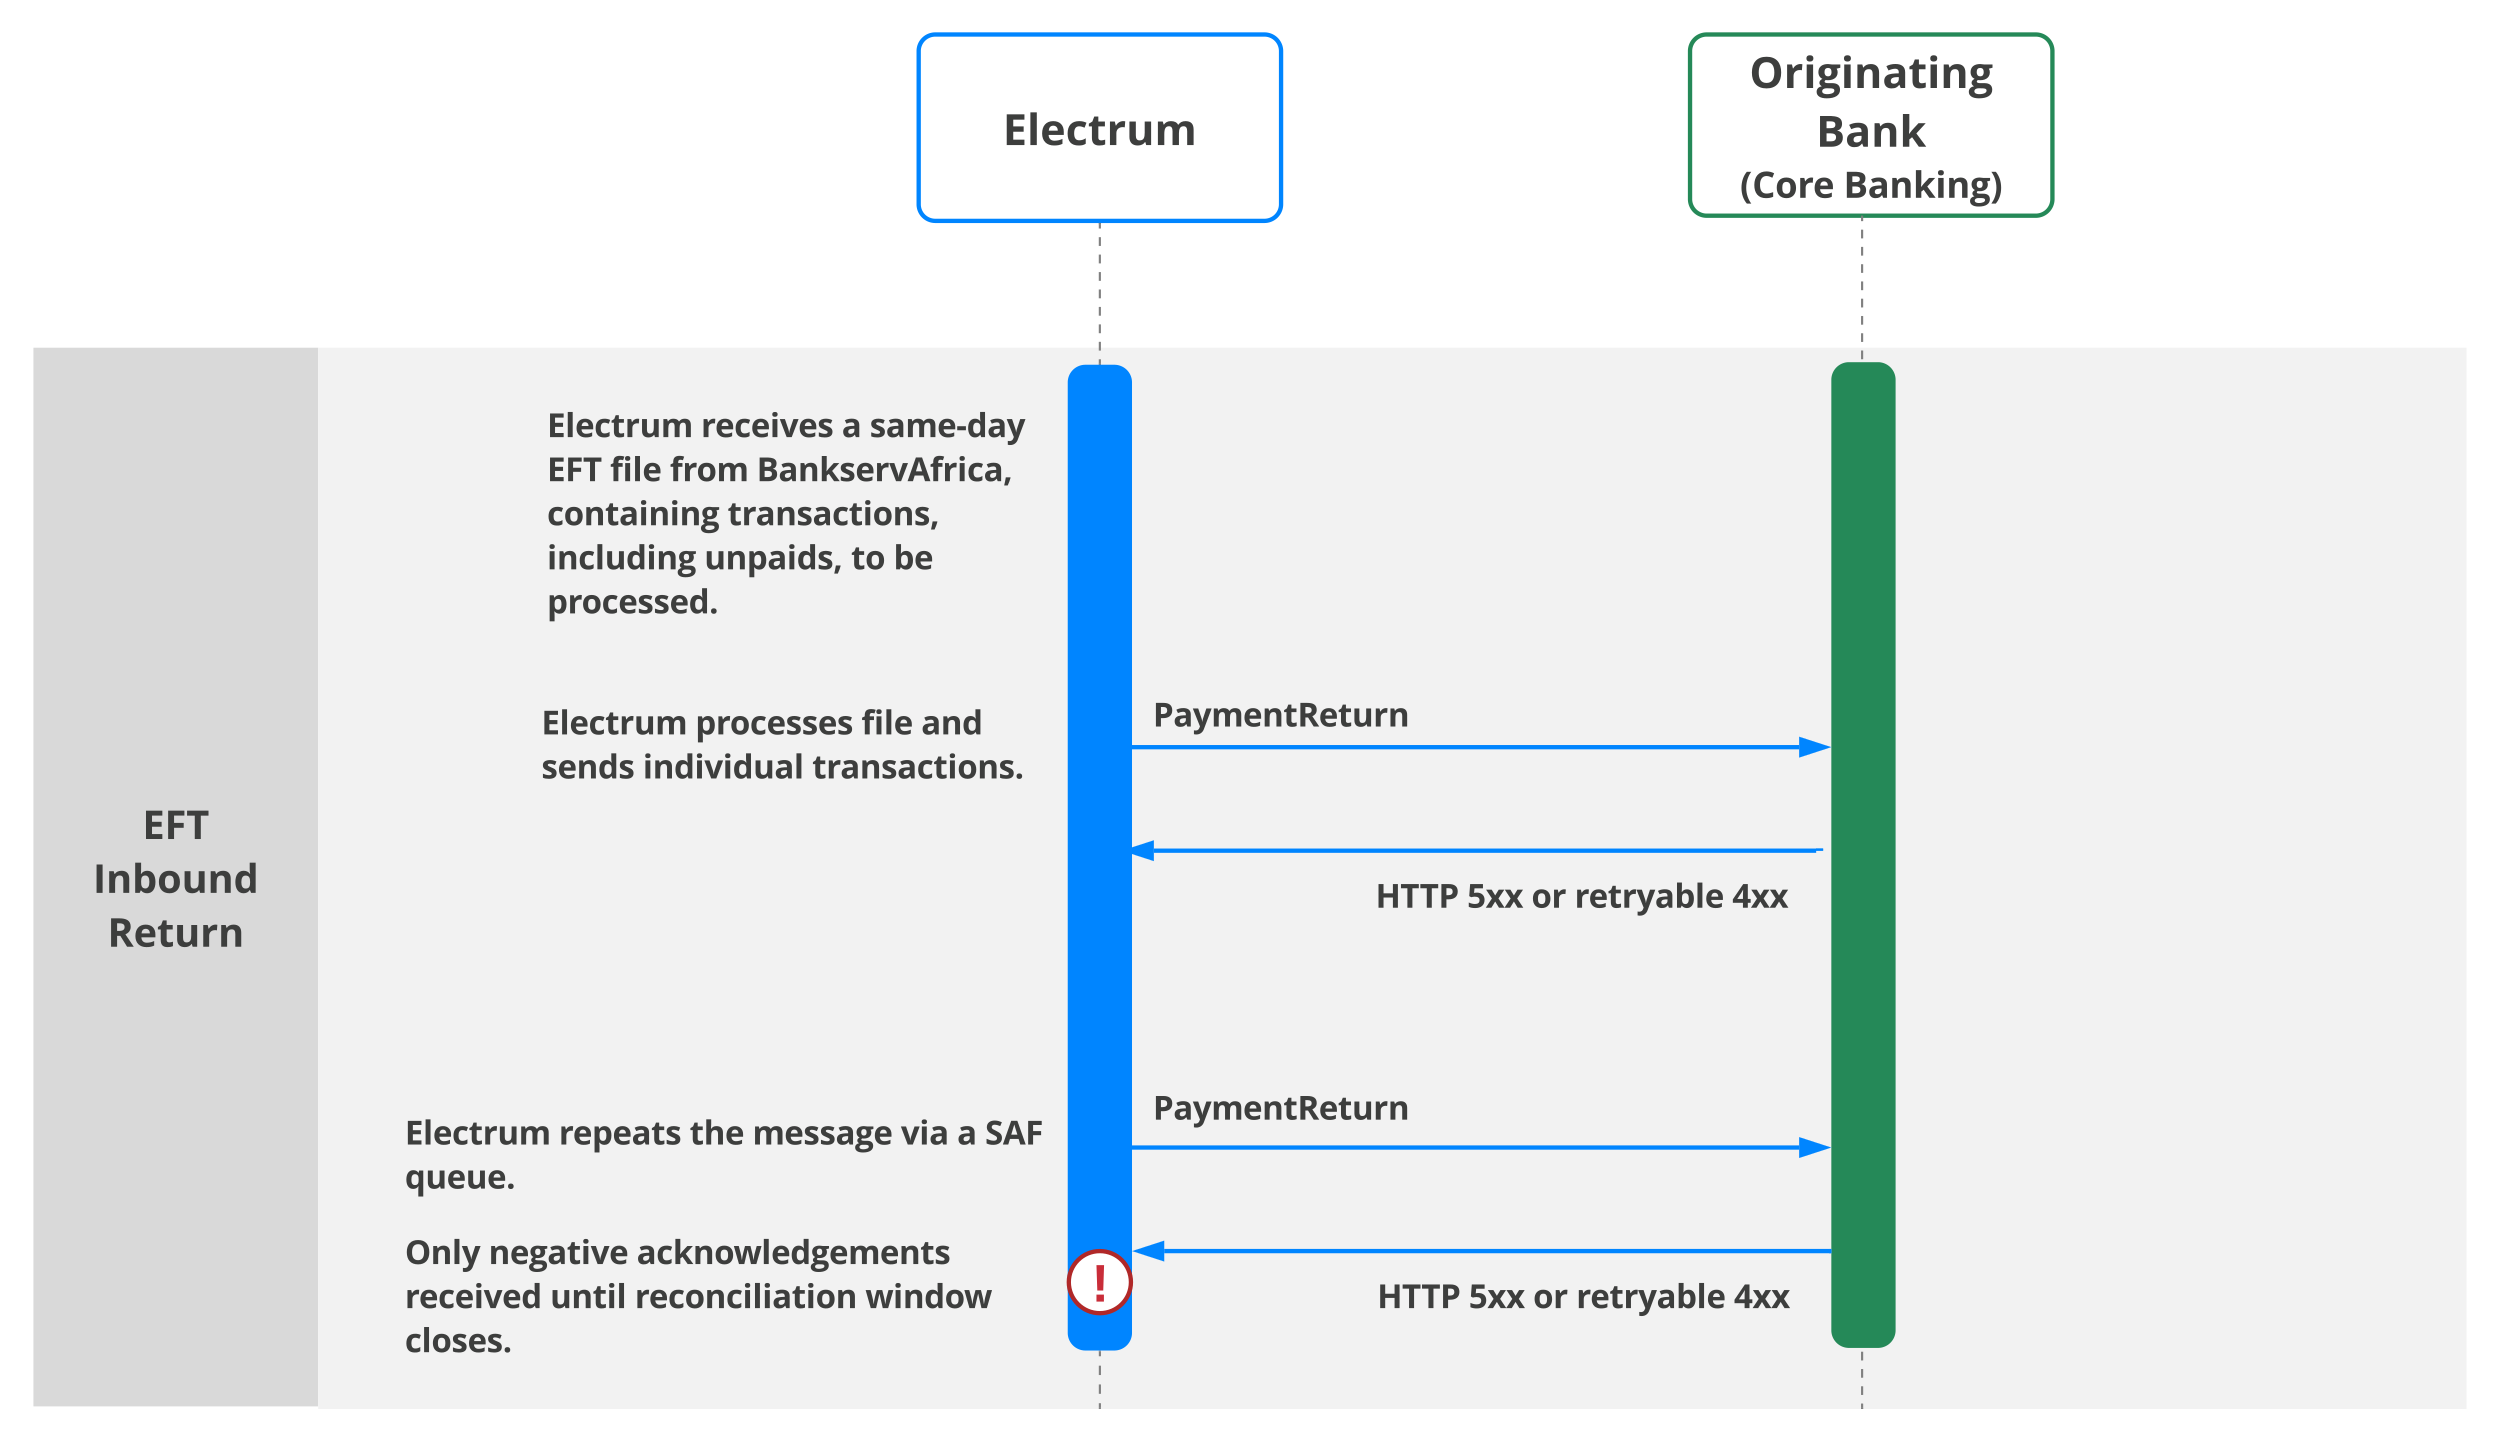 <svg xmlns="http://www.w3.org/2000/svg" xmlns:xlink="http://www.w3.org/1999/xlink" xmlns:lucid="lucid" width="1545.33" height="891.6"><g transform="translate(-523.333 -362.667)" lucid:page-tab-id="souspwKSBTFZo"><path d="M0 0h2486v1870H0z" fill="#fff"/><path d="M1091.2 394.24a10.24 10.24 0 0 1 10.24-10.24h203.52a10.24 10.24 0 0 1 10.24 10.24v94.72a10.24 10.24 0 0 1-10.24 10.24h-203.52a10.24 10.24 0 0 1-10.24-10.24z" stroke="#0085ff" stroke-width="2.67" fill-opacity="0"/><use xlink:href="#a" transform="matrix(1,0,0,1,1111.2,384) translate(32.033 68.345)"/><path d="M544 577.6h176V1232H544z" stroke="#000" stroke-opacity="0" stroke-width="1.33" fill="#d9d9d9"/><use xlink:href="#b" transform="matrix(1,0,0,1,564,577.6) translate(47.369 303.694)"/><use xlink:href="#c" transform="matrix(1,0,0,1,564,577.6) translate(16.819 336.983)"/><use xlink:href="#d" transform="matrix(1,0,0,1,564,577.6) translate(25.789 370.272)"/><path d="M720 577.6h1328v656H720z" stroke="#000" stroke-opacity="0" stroke-width="1.33" fill="#f2f2f2"/><path d="M1203.2 1198.13v2.9m0 5.8v5.8m0 5.8v5.8m0 5.8v2.9" stroke="gray" stroke-width="1.33" fill="none"/><path d="M1203.84 1198.15h-1.28v-.68h1.28zM1203.84 1233.6h-1.28v-.68h1.28zM1203.84 587.47h-1.28v-2.7h1.28zm0-8.1h-1.28V574h1.28zm0-10.77h-1.28v-5.4h1.28zm0-10.8h-1.28v-5.38h1.28zm0-10.77h-1.28v-5.4h1.28zm0-10.78h-1.28v-5.4h1.28zm0-10.8h-1.28v-5.38h1.28zm0-10.77h-1.28v-5.4h1.28zm0-10.78h-1.28v-2.7h1.28z" stroke="gray" stroke-width=".05" fill="gray"/><path d="M1203.84 501.22h-1.28v-.7h1.28z" fill="gray"/><path d="M1203.84 501.22h-1.28v-.7h1.28z" stroke="gray" stroke-width=".05" fill="gray"/><path d="M1203.84 588.13h-1.28v-.68h1.28z" fill="gray"/><path d="M1203.84 588.13h-1.28v-.68h1.28z" stroke="gray" stroke-width=".05" fill="gray"/><use xlink:href="#e" transform="matrix(1,0,0,1,1203.2,536.468) translate(0 13.68)"/><path d="M1184 599.04a10.24 10.24 0 0 1 10.24-10.24h17.92a10.24 10.24 0 0 1 10.24 10.24v587.52a10.24 10.24 0 0 1-10.24 10.24h-17.92a10.24 10.24 0 0 1-10.24-10.24z" stroke="#0085ff" stroke-width="1.33" fill="#0085ff"/><path d="M1568 394.24a10.24 10.24 0 0 1 10.24-10.24h203.52a10.24 10.24 0 0 1 10.24 10.24v91.52a10.24 10.24 0 0 1-10.24 10.24h-203.52a10.24 10.24 0 0 1-10.24-10.24z" stroke="#258958" stroke-width="2.67" fill-opacity="0"/><use xlink:href="#f" transform="matrix(1,0,0,1,1588,384) translate(16.694 33.056)"/><use xlink:href="#g" transform="matrix(1,0,0,1,1588,384) translate(57.957 69.371)"/><use xlink:href="#h" transform="matrix(1,0,0,1,1588,384) translate(10.896 100.936)"/><use xlink:href="#i" transform="matrix(1,0,0,1,1588,384) translate(74.894 100.936)"/><path d="M1674.98 1232.93h-1.28v-2.66h1.28zm0-8h-1.28v-5.34h1.28zm0-10.67h-1.28v-5.34h1.28zm0-10.67h-1.28v-5.35h1.28zm0-10.68h-1.28v-5.34h1.28zm0-10.67h-1.28v-5.34h1.28zm0-10.67h-1.28v-5.34h1.28zm0-10.67h-1.28v-5.33h1.28zm0-10.66h-1.28v-5.34h1.28zm0-10.67h-1.28v-5.34h1.28zm0-10.67h-1.28v-5.34h1.28zm0-10.68h-1.28v-5.33h1.28zm0-10.66h-1.28v-5.34h1.28zm0-10.68h-1.28v-5.33h1.28zm0-10.67h-1.28v-5.32h1.28zm0-10.66h-1.28v-5.33h1.28zm0-10.67h-1.28v-5.33h1.28zm0-10.67h-1.28v-5.33h1.28zm0-10.67h-1.28v-5.33h1.28zm0-10.67h-1.28v-5.33h1.28zm0-10.67h-1.28v-5.35h1.28zm0-10.68h-1.28v-5.34h1.28zm0-10.67h-1.28v-5.34h1.28zm0-10.67h-1.28v-5.34h1.28zm0-10.67h-1.28v-5.33h1.28zm0-10.66h-1.28v-5.34h1.28zm0-10.67h-1.28v-5.34h1.28zm0-10.67h-1.28v-5.34h1.28zm0-10.67h-1.28v-5.34h1.28zm0-10.67h-1.28v-5.34h1.28zm0-10.67h-1.28v-5.35h1.28zm0-10.7h-1.28v-5.32h1.28zm0-10.66h-1.28v-5.33h1.28zm0-10.67h-1.28v-5.33h1.28zm0-10.67h-1.28v-5.33h1.28zm0-10.67h-1.28v-5.33h1.28zm0-10.67h-1.28v-5.33h1.28zm0-10.67h-1.28v-5.34h1.28zm0-10.68h-1.28v-5.33h1.28zm0-10.67h-1.28v-5.34h1.28zm0-10.67h-1.28v-5.34h1.28zm0-10.67h-1.28v-5.33h1.28zm0-10.66h-1.28v-5.34h1.28zm0-10.67h-1.28v-5.34h1.28zm0-10.67h-1.28v-5.34h1.28zm0-10.67h-1.28v-5.34h1.28zm0-10.67h-1.28v-5.34h1.28zm0-10.67h-1.28v-5.35h1.28zm0-10.7h-1.28v-5.32h1.28zm0-10.65h-1.28v-5.34h1.28zm0-10.68h-1.28v-5.33h1.28zm0-10.67h-1.28v-5.33h1.28zm0-10.67h-1.28v-5.33h1.28zm0-10.67h-1.28v-5.33h1.28zm0-10.67h-1.28v-5.34h1.28zm0-10.68h-1.28v-5.33h1.28zm0-10.67h-1.28v-5.33h1.28zm0-10.67h-1.28v-5.34h1.28zm0-10.67h-1.28v-5.33h1.28zm0-10.66h-1.28v-5.34h1.28zm0-10.67h-1.28v-5.34h1.28zm0-10.67h-1.28v-5.34h1.28zm0-10.67h-1.28v-5.34h1.28zm0-10.67h-1.28v-5.34h1.28zm0-10.67h-1.28v-5.35h1.28zm0-10.68h-1.28v-5.34h1.28zm0-10.67h-1.28V526h1.28zm0-10.68h-1.28v-5.33h1.28zm0-10.66h-1.28v-5.33h1.28zm0-10.67h-1.28v-2.66h1.28z" stroke="gray" stroke-width=".05" fill="gray"/><path d="M1674.98 496.68h-1.28V496h1.28z" stroke="gray" stroke-width=".05" fill="gray"/><path d="M1674.98 1233.6h-1.28v-.68h1.28z" fill="gray"/><path d="M1674.98 1233.6h-1.28v-.68h1.28z" stroke="gray" stroke-width=".05" fill="gray"/><use xlink:href="#e" transform="matrix(1,0,0,1,1674.338,560.935) translate(0 13.68)"/><path d="M1656 597.44a10.24 10.24 0 0 1 10.24-10.24h17.92a10.24 10.24 0 0 1 10.24 10.24v587.52a10.24 10.24 0 0 1-10.24 10.24h-17.92a10.24 10.24 0 0 1-10.24-10.24z" stroke="#258958" stroke-width="1.33" fill="#258958"/><path d="M838 784h344.4v76.8H838z" stroke="#000" stroke-opacity="0" stroke-width="1.33" fill="#fff" fill-opacity="0"/><use xlink:href="#j" transform="matrix(1,0,0,1,857.992,784) translate(0 32.641)"/><use xlink:href="#k" transform="matrix(1,0,0,1,857.992,784) translate(95.146 32.641)"/><use xlink:href="#l" transform="matrix(1,0,0,1,857.992,784) translate(197.803 32.641)"/><use xlink:href="#m" transform="matrix(1,0,0,1,857.992,784) translate(234.766 32.641)"/><use xlink:href="#n" transform="matrix(1,0,0,1,857.992,784) translate(0 59.877)"/><use xlink:href="#o" transform="matrix(1,0,0,1,857.992,784) translate(62.695 59.877)"/><use xlink:href="#p" transform="matrix(1,0,0,1,857.992,784) translate(167.363 59.877)"/><path d="M1222.4 1155.2c0 10.6-8.6 19.2-19.2 19.2s-19.2-8.6-19.2-19.2 8.6-19.2 19.2-19.2 19.2 8.6 19.2 19.2z" stroke="#b02828" stroke-width="2.67" fill="#fff"/><use xlink:href="#q" transform="matrix(1,0,0,1,1184,1136) translate(14.005 31.222)"/><path d="M753.6 1024h447.22v103.4H753.6z" stroke="#000" stroke-opacity="0" stroke-width="1.33" fill="#fff" fill-opacity="0"/><use xlink:href="#j" transform="matrix(1,0,0,1,773.6,1024) translate(0 46.141)"/><use xlink:href="#r" transform="matrix(1,0,0,1,773.6,1024) translate(95.146 46.141)"/><use xlink:href="#s" transform="matrix(1,0,0,1,773.6,1024) translate(176.016 46.141)"/><use xlink:href="#t" transform="matrix(1,0,0,1,773.6,1024) translate(214.854 46.141)"/><use xlink:href="#u" transform="matrix(1,0,0,1,773.6,1024) translate(306.582 46.141)"/><use xlink:href="#v" transform="matrix(1,0,0,1,773.6,1024) translate(341.338 46.141)"/><use xlink:href="#w" transform="matrix(1,0,0,1,773.6,1024) translate(358.613 46.141)"/><use xlink:href="#x" transform="matrix(1,0,0,1,773.6,1024) translate(0 73.377)"/><path d="M1635.42 1073.3h-416.4v-2.6h416.4z" stroke="#0085ff" stroke-width=".05" fill="#0085ff"/><path d="M1219.07 1073.3h-1.37v-2.6h1.37z" stroke="#0085ff" stroke-width=".05" fill="#0085ff"/><path d="M1651.02 1072l-14.27 4.63v-9.27z" fill="#0085ff"/><path d="M1655.25 1072l-19.8 6.44v-12.88zm-17.2 2.84l8.74-2.84-8.74-2.84z" stroke="#0085ff" stroke-width=".05" fill="#0085ff"/><use xlink:href="#e" transform="matrix(1,0,0,1,1436.515,1064.135) translate(0 13.68)"/><path d="M1354.63 1136h345.6v54.4h-345.6z" stroke="#000" stroke-opacity="0" stroke-width="1.33" fill="#fff" fill-opacity="0"/><use xlink:href="#y" transform="matrix(1,0,0,1,1374.631,1136) translate(0 35.259)"/><use xlink:href="#z" transform="matrix(1,0,0,1,1374.631,1136) translate(56.621 35.259)"/><use xlink:href="#A" transform="matrix(1,0,0,1,1374.631,1136) translate(96.357 35.259)"/><use xlink:href="#B" transform="matrix(1,0,0,1,1374.631,1136) translate(123.018 35.259)"/><use xlink:href="#C" transform="matrix(1,0,0,1,1374.631,1136) translate(220.508 35.259)"/><path d="M1654 1137.3h-411.02v-2.6H1654z" stroke="#0085ff" stroke-width=".05" fill="#0085ff"/><path d="M1241.65 1140.63l-14.27-4.63 14.27-4.63z" fill="#0085ff"/><path d="M1242.96 1142.44l-19.8-6.44 19.8-6.44zm-11.35-6.44l8.74 2.84v-5.67z" stroke="#0085ff" stroke-width=".05" fill="#0085ff"/><path d="M1655.33 1137.3h-1.36v-2.6h1.36z" fill="#0085ff"/><path d="M1655.33 1137.3h-1.36v-2.6h1.36z" stroke="#0085ff" stroke-width=".05" fill="#0085ff"/><use xlink:href="#e" transform="matrix(1,0,0,1,1439.2,1128.135) translate(0 13.68)"/><path d="M753.6 1111.5h428.8v103.4H753.6z" stroke="#000" stroke-opacity="0" stroke-width="1.33" fill="#fff" fill-opacity="0"/><g><use xlink:href="#D" transform="matrix(1,0,0,1,773.6,1111.501) translate(0 32.522)"/><use xlink:href="#E" transform="matrix(1,0,0,1,773.6,1111.501) translate(51.738 32.522)"/><use xlink:href="#F" transform="matrix(1,0,0,1,773.6,1111.501) translate(143.252 32.522)"/><use xlink:href="#G" transform="matrix(1,0,0,1,773.6,1111.501) translate(0 59.759)"/><use xlink:href="#H" transform="matrix(1,0,0,1,773.6,1111.501) translate(89.746 59.759)"/><use xlink:href="#I" transform="matrix(1,0,0,1,773.6,1111.501) translate(142.119 59.759)"/><use xlink:href="#J" transform="matrix(1,0,0,1,773.6,1111.501) translate(284.609 59.759)"/><use xlink:href="#K" transform="matrix(1,0,0,1,773.6,1111.501) translate(0 86.995)"/></g><path d="M1635.42 825.82H1218v-2.62h417.42z" stroke="#0085ff" stroke-width=".05" fill="#0085ff"/><path d="M1218.03 825.82h-1.36v-2.62h1.36z" stroke="#0085ff" stroke-width=".05" fill="#0085ff"/><path d="M1651.02 824.5l-14.27 4.64v-9.27z" fill="#0085ff"/><path d="M1655.25 824.5l-19.8 6.44v-12.87zm-17.2 2.84l8.74-2.83-8.74-2.83z" stroke="#0085ff" stroke-width=".05" fill="#0085ff"/><g><use xlink:href="#e" transform="matrix(1,0,0,1,1436,816.642) translate(0 13.68)"/></g><path d="M1216 776.5h345.6v54.4H1216z" stroke="#000" stroke-opacity="0" stroke-width="1.33" fill="#fff" fill-opacity="0"/><g><use xlink:href="#L" transform="matrix(1,0,0,1,1236,776.507) translate(0 35.259)"/></g><path d="M1353.6 888.5h345.6v54.4h-345.6z" stroke="#000" stroke-opacity="0" stroke-width="1.33" fill="#fff" fill-opacity="0"/><g><use xlink:href="#y" transform="matrix(1,0,0,1,1373.6,888.507) translate(0 35.259)"/><use xlink:href="#z" transform="matrix(1,0,0,1,1373.6,888.507) translate(56.621 35.259)"/><use xlink:href="#A" transform="matrix(1,0,0,1,1373.6,888.507) translate(96.357 35.259)"/><use xlink:href="#B" transform="matrix(1,0,0,1,1373.6,888.507) translate(123.018 35.259)"/><use xlink:href="#C" transform="matrix(1,0,0,1,1373.6,888.507) translate(220.508 35.259)"/></g><path d="M1645.92 889.82h-409.34v-2.62h409.34z" stroke="#0085ff" stroke-width=".05" fill="#0085ff"/><path d="M1235.25 893.14l-14.27-4.63 14.27-4.63z" fill="#0085ff"/><path d="M1236.56 894.94l-19.8-6.43 19.8-6.43zm-11.35-6.43l8.74 2.84v-5.67z" stroke="#0085ff" stroke-width=".05" fill="#0085ff"/><path d="M1650.25 888.5h-4.36v-1.3h4.35z" fill="#0085ff"/><path d="M1650.25 888.5h-4.36v-1.3h4.35z" stroke="#0085ff" stroke-width=".05" fill="#0085ff"/><g><use xlink:href="#e" transform="matrix(1,0,0,1,1352.96,880.642) translate(0 13.68)"/></g><path d="M1216 1019.5h345.6v54.4H1216z" stroke="#000" stroke-opacity="0" stroke-width="1.33" fill="#fff" fill-opacity="0"/><g><use xlink:href="#L" transform="matrix(1,0,0,1,1236,1019.491) translate(0 35.259)"/></g><path d="M841.48 593.08h352v172.8h-352z" stroke="#000" stroke-opacity="0" stroke-width="1.33" fill="#fff" fill-opacity="0"/><g><use xlink:href="#j" transform="matrix(1,0,0,1,861.481,593.08) translate(0 39.786)"/><use xlink:href="#M" transform="matrix(1,0,0,1,861.481,593.08) translate(95.146 39.786)"/><use xlink:href="#v" transform="matrix(1,0,0,1,861.481,593.08) translate(182.178 39.786)"/><use xlink:href="#N" transform="matrix(1,0,0,1,861.481,593.08) translate(199.453 39.786)"/><use xlink:href="#O" transform="matrix(1,0,0,1,861.481,593.08) translate(0 67.022)"/><use xlink:href="#l" transform="matrix(1,0,0,1,861.481,593.08) translate(38.955 67.022)"/><use xlink:href="#P" transform="matrix(1,0,0,1,861.481,593.08) translate(75.918 67.022)"/><use xlink:href="#Q" transform="matrix(1,0,0,1,861.481,593.08) translate(129.561 67.022)"/><use xlink:href="#R" transform="matrix(1,0,0,1,861.481,593.08) translate(0 94.259)"/><use xlink:href="#S" transform="matrix(1,0,0,1,861.481,593.08) translate(111.562 94.259)"/><use xlink:href="#T" transform="matrix(1,0,0,1,861.481,593.08) translate(0 121.495)"/><use xlink:href="#U" transform="matrix(1,0,0,1,861.481,593.08) translate(97.178 121.495)"/><use xlink:href="#V" transform="matrix(1,0,0,1,861.481,593.08) translate(187.9 121.495)"/><use xlink:href="#W" transform="matrix(1,0,0,1,861.481,593.08) translate(214.16 121.495)"/><use xlink:href="#X" transform="matrix(1,0,0,1,861.481,593.08) translate(0 148.731)"/></g><defs><path fill="#3d3e3d" d="M1026 0H184v-1462h842v254H494v321h495v254H494v377h532V0" id="Y"/><path fill="#3d3e3d" d="M465 0H160v-1556h305V0" id="Z"/><path fill="#3d3e3d" d="M836-686c0-141-77-236-213-236-140 0-206 98-215 236h428zm223 627C946-4 838 19 666 20 308 22 92-191 92-551c0-356 187-588 529-588 314 0 504 195 501 508v148H401c5 169 104 277 279 276 158-2 261-33 379-88v236" id="aa"/><path fill="#3d3e3d" d="M954-63C853 0 774 20 614 20 266 20 92-171 92-553c0-369 188-586 549-586 129 0 245 25 348 76l-90 236c-84-31-156-66-258-66-159 0-238 113-238 338 0 219 79 328 238 328 137 0 223-38 313-97v261" id="ab"/><path fill="#3d3e3d" d="M498-350c-2 85 52 126 133 127 53 0 117-12 192-35v227C747 3 654 20 543 20c-247 0-350-124-350-370v-539H47v-129l168-102 88-236h195v238h313v229H498v539" id="ac"/><path fill="#3d3e3d" d="M451-930c71-134 228-244 436-200l-23 286c-220-45-399 61-399 275V0H160v-1118h231l45 188h15" id="ad"/><path fill="#3d3e3d" d="M639-223c202 0 242-139 242-369v-526h305V0H952l-41-143h-16C834-43 709 20 551 20c-263 0-397-147-397-409v-729h305v653c1 148 42 242 180 242" id="ae"/><path fill="#3d3e3d" d="M1384-895c-176 0-222 133-223 334V0H856v-653c-1-144-37-242-168-242-78 0-135 29-170 86s-53 152-53 283V0H160v-1118h233l41 143h17c56-98 174-164 325-164 167 0 281 55 340 164h27c55-99 179-165 330-164 265 2 385 133 385 410V0h-306v-653c-1-144-37-242-168-242" id="af"/><g id="a"><use transform="matrix(0.013,0,0,0.013,0,0)" xlink:href="#Y"/><use transform="matrix(0.013,0,0,0.013,14.935,0)" xlink:href="#Z"/><use transform="matrix(0.013,0,0,0.013,23.073,0)" xlink:href="#aa"/><use transform="matrix(0.013,0,0,0.013,38.828,0)" xlink:href="#ab"/><use transform="matrix(0.013,0,0,0.013,52.539,0)" xlink:href="#ac"/><use transform="matrix(0.013,0,0,0.013,64.115,0)" xlink:href="#ad"/><use transform="matrix(0.013,0,0,0.013,76.224,0)" xlink:href="#ae"/><use transform="matrix(0.013,0,0,0.013,93.75,0)" xlink:href="#af"/></g><path fill="#3d3e3d" d="M489 0H184v-1462h838v254H489v377h496v253H489V0" id="ag"/><path fill="#3d3e3d" d="M748 0H438v-1204H41v-258h1104v258H748V0" id="ah"/><g id="b"><use transform="matrix(0.012,0,0,0.012,0,0)" xlink:href="#Y"/><use transform="matrix(0.012,0,0,0.012,13.69,0)" xlink:href="#ag"/><use transform="matrix(0.012,0,0,0.012,27.106,0)" xlink:href="#ah"/></g><path fill="#3d3e3d" d="M184 0v-1462h310V0H184" id="ai"/><path fill="#3d3e3d" d="M795-1139c261-1 398 148 397 410V0H887v-653c-1-148-42-242-180-242-202 0-242 139-242 369V0H160v-1118h233l41 143h17c62-102 185-163 344-164" id="aj"/><path fill="#3d3e3d" d="M782-1139c292 0 422 259 422 578 0 185-39 328-116 429S907 20 774 20c-131 0-234-48-309-143h-21L393 0H160v-1556h305c-3 221 8 361-12 583h12c71-111 177-166 317-166zM465-596c-3 221 29 369 223 369 63 0 110-31 150-87 71-99 72-401-1-498-40-53-88-83-153-83-174 0-216 109-219 299" id="ak"/><path fill="#3d3e3d" d="M633-893c-183 0-230 133-230 332s48 336 232 336c183 0 229-137 229-336s-47-332-231-332zm4-246c347 5 535 225 539 578S978 25 631 20C283 15 96-208 92-561c-4-355 196-583 545-578" id="al"/><path fill="#3d3e3d" d="M92-557c0-327 132-582 430-582 141 0 248 55 322 164h10c-38-188-18-371-23-581h306V0H903l-59-145h-13C762-35 656 20 514 20 222 20 92-237 92-557zm309 4c0 190 54 330 220 330 191 0 231-123 231-332 0-214-44-336-236-336-161 0-215 151-215 338" id="am"/><g id="c"><use transform="matrix(0.012,0,0,0.012,0,0)" xlink:href="#ai"/><use transform="matrix(0.012,0,0,0.012,8.092,0)" xlink:href="#aj"/><use transform="matrix(0.012,0,0,0.012,24.158,0)" xlink:href="#ak"/><use transform="matrix(0.012,0,0,0.012,39.627,0)" xlink:href="#al"/><use transform="matrix(0.012,0,0,0.012,54.761,0)" xlink:href="#ae"/><use transform="matrix(0.012,0,0,0.012,70.827,0)" xlink:href="#aj"/><use transform="matrix(0.012,0,0,0.012,86.892,0)" xlink:href="#am"/></g><path fill="#3d3e3d" d="M881-1016c0-191-181-195-387-192v395c210 7 387-9 387-203zm313-8c0 197-121 322-272 387 220 329 363 541 430 637h-344L659-561H494V0H184v-1462h426c360 1 584 108 584 438" id="an"/><g id="d"><use transform="matrix(0.012,0,0,0.012,0,0)" xlink:href="#an"/><use transform="matrix(0.012,0,0,0.012,16.137,0)" xlink:href="#aa"/><use transform="matrix(0.012,0,0,0.012,30.579,0)" xlink:href="#ac"/><use transform="matrix(0.012,0,0,0.012,41.19,0)" xlink:href="#ae"/><use transform="matrix(0.012,0,0,0.012,57.256,0)" xlink:href="#ad"/><use transform="matrix(0.012,0,0,0.012,68.356,0)" xlink:href="#aj"/></g><path fill="#3d3e3d" d="M817-1485c460 0 694 282 694 752 0 468-238 753-696 753-459 0-696-285-696-755 0-471 238-750 698-750zm0 258c-273 0-374 198-373 494 0 296 98 493 371 493 247 0 371-164 371-493s-123-494-369-494" id="ao"/><path fill="#3d3e3d" d="M479-1407c-1 99-61 150-166 150-111 0-166-50-166-150 0-99 55-149 166-149s166 50 166 149zM465 0H160v-1118h305V0" id="ap"/><path fill="#3d3e3d" d="M549-1139c43 0 163 15 194 21h390v155l-175 45c32 50 48 106 48 168 2 289-261 415-574 373-89 78-53 146 121 146h190c229-1 375 93 377 311 0 131-55 232-164 304S691 492 487 492c-156 0-275-28-357-82S6 280 6 182C6 26 113-51 254-84c-55-22-119-89-117-162 3-107 68-140 144-190C169-483 89-600 90-756c1-259 185-383 459-383zM467 14c-100-2-199 51-197 144 3 184 368 146 487 90 62-30 93-71 93-123 0-42-19-70-55-87-64-30-222-23-328-24zm82-569c118 0 165-80 166-197 0-135-55-202-166-202-112 0-168 67-168 202 0 117 52 197 168 197" id="aq"/><path fill="#3d3e3d" d="M618-1141c286 0 465 117 465 396V0H870l-59-152h-8C704-33 632 18 432 20 216 22 86-113 86-334c0-119 44-202 124-262 109-82 356-99 570-100 11-142-39-219-174-219-89 0-194 27-315 81l-101-206c129-67 271-101 428-101zm-71 938c137 0 235-88 233-223v-92c-190 3-382 4-381 186 0 86 49 129 148 129" id="ar"/><g id="f"><use transform="matrix(0.013,0,0,0.013,0,0)" xlink:href="#ao"/><use transform="matrix(0.013,0,0,0.013,21.224,0)" xlink:href="#ad"/><use transform="matrix(0.013,0,0,0.013,33.333,0)" xlink:href="#ap"/><use transform="matrix(0.013,0,0,0.013,41.471,0)" xlink:href="#aq"/><use transform="matrix(0.013,0,0,0.013,56.536,0)" xlink:href="#ap"/><use transform="matrix(0.013,0,0,0.013,64.674,0)" xlink:href="#aj"/><use transform="matrix(0.013,0,0,0.013,82.201,0)" xlink:href="#ar"/><use transform="matrix(0.013,0,0,0.013,98.307,0)" xlink:href="#ac"/><use transform="matrix(0.013,0,0,0.013,109.883,0)" xlink:href="#ap"/><use transform="matrix(0.013,0,0,0.013,118.021,0)" xlink:href="#aj"/><use transform="matrix(0.013,0,0,0.013,135.547,0)" xlink:href="#aq"/></g><path fill="#3d3e3d" d="M1268-424c0 285-235 424-537 424H184v-1462c456 17 1047-96 1047 370 0 167-86 294-225 316v10c175 38 262 140 262 342zm-355-627c0-133-104-157-256-157H494v325h180c151-2 239-31 239-168zM696-256c158 0 250-52 250-199 0-121-87-182-260-182H494v381h202" id="as"/><path fill="#3d3e3d" d="M453-608l133-170 313-340h344L799-633 1270 0H918L596-453 465-348V0H160v-1556h305v694l-16 254h4" id="at"/><g id="g"><use transform="matrix(0.013,0,0,0.013,0,0)" xlink:href="#as"/><use transform="matrix(0.013,0,0,0.013,17.917,0)" xlink:href="#ar"/><use transform="matrix(0.013,0,0,0.013,34.023,0)" xlink:href="#aj"/><use transform="matrix(0.013,0,0,0.013,51.549,0)" xlink:href="#at"/></g><path fill="#3d3e3d" d="M383 324C201 116 82-188 82-561c0-378 120-688 301-901h250c-169 228-285 531-285 899 0 362 119 666 283 887H383" id="au"/><path fill="#3d3e3d" d="M1133-1128c-95-42-202-97-328-97-258 0-367 218-367 498 0 326 122 489 367 489 103 0 227-26 373-77v260C1058-5 924 20 776 20c-443 0-662-290-657-749 5-455 236-754 686-754 142 0 285 34 428 103" id="av"/><g id="h"><use transform="matrix(0.011,0,0,0.011,0,0)" xlink:href="#au"/><use transform="matrix(0.011,0,0,0.011,7.53,0)" xlink:href="#av"/><use transform="matrix(0.011,0,0,0.011,21.691,0)" xlink:href="#al"/><use transform="matrix(0.011,0,0,0.011,35.449,0)" xlink:href="#ad"/><use transform="matrix(0.011,0,0,0.011,45.095,0)" xlink:href="#aa"/></g><path fill="#3d3e3d" d="M311-1462c182 213 301 524 301 901 0 373-119 679-301 885H63c163-221 283-525 283-887 0-368-116-672-285-899h250" id="aw"/><g id="i"><use transform="matrix(0.011,0,0,0.011,0,0)" xlink:href="#as"/><use transform="matrix(0.011,0,0,0.011,14.931,0)" xlink:href="#ar"/><use transform="matrix(0.011,0,0,0.011,28.353,0)" xlink:href="#aj"/><use transform="matrix(0.011,0,0,0.011,42.958,0)" xlink:href="#at"/><use transform="matrix(0.011,0,0,0.011,56.738,0)" xlink:href="#ap"/><use transform="matrix(0.011,0,0,0.011,63.52,0)" xlink:href="#aj"/><use transform="matrix(0.011,0,0,0.011,78.125,0)" xlink:href="#aq"/><use transform="matrix(0.011,0,0,0.011,90.679,0)" xlink:href="#aw"/></g><g id="j"><use transform="matrix(0.01,0,0,0.01,0,0)" xlink:href="#Y"/><use transform="matrix(0.01,0,0,0.01,11.201,0)" xlink:href="#Z"/><use transform="matrix(0.01,0,0,0.01,17.305,0)" xlink:href="#aa"/><use transform="matrix(0.01,0,0,0.01,29.121,0)" xlink:href="#ab"/><use transform="matrix(0.01,0,0,0.01,39.404,0)" xlink:href="#ac"/><use transform="matrix(0.01,0,0,0.01,48.086,0)" xlink:href="#ad"/><use transform="matrix(0.01,0,0,0.01,57.168,0)" xlink:href="#ae"/><use transform="matrix(0.01,0,0,0.01,70.312,0)" xlink:href="#af"/></g><path fill="#3d3e3d" d="M782-1139c293 0 422 256 422 578 0 230-70 418-202 512-65 46-141 69-228 69-131 0-234-48-309-143h-16c32 222 9 383 16 615H160v-1610h248l43 145h14c71-111 177-166 317-166zm111 574c0-190-40-330-209-330-184 0-221 128-219 332 2 209 40 336 223 336 137 0 205-113 205-338" id="ax"/><path fill="#3d3e3d" d="M836-831c-99-39-182-77-306-82-139-6-173 83-92 144 51 39 327 139 383 188 71 62 119 126 119 249C940-74 747 21 463 20 305 20 202 0 94-45v-252c93 45 253 94 379 94 111 0 166-32 166-96 0-68-41-76-98-109-79-46-276-119-333-167-74-61-116-125-116-252 0-368 555-367 836-224" id="ay"/><g id="k"><use transform="matrix(0.01,0,0,0.01,0,0)" xlink:href="#ax"/><use transform="matrix(0.01,0,0,0.01,12.656,0)" xlink:href="#ad"/><use transform="matrix(0.01,0,0,0.01,21.338,0)" xlink:href="#al"/><use transform="matrix(0.01,0,0,0.01,33.721,0)" xlink:href="#ab"/><use transform="matrix(0.01,0,0,0.01,44.004,0)" xlink:href="#aa"/><use transform="matrix(0.01,0,0,0.01,55.82,0)" xlink:href="#ay"/><use transform="matrix(0.01,0,0,0.01,65.762,0)" xlink:href="#ay"/><use transform="matrix(0.01,0,0,0.01,75.703,0)" xlink:href="#aa"/><use transform="matrix(0.01,0,0,0.01,87.52,0)" xlink:href="#ay"/></g><path fill="#3d3e3d" d="M637-1325c-111 0-131 91-123 207h264v229H514V0H209v-889H41v-147l168-82c-18-311 94-449 395-449 105 0 199 16 281 47l-78 224c-61-19-118-29-170-29" id="az"/><g id="l"><use transform="matrix(0.01,0,0,0.01,0,0)" xlink:href="#az"/><use transform="matrix(0.01,0,0,0.01,7.744,0)" xlink:href="#ap"/><use transform="matrix(0.01,0,0,0.01,13.848,0)" xlink:href="#Z"/><use transform="matrix(0.01,0,0,0.01,19.951,0)" xlink:href="#aa"/></g><g id="m"><use transform="matrix(0.01,0,0,0.01,0,0)" xlink:href="#ar"/><use transform="matrix(0.01,0,0,0.01,12.08,0)" xlink:href="#aj"/><use transform="matrix(0.01,0,0,0.01,25.225,0)" xlink:href="#am"/></g><g id="n"><use transform="matrix(0.01,0,0,0.01,0,0)" xlink:href="#ay"/><use transform="matrix(0.01,0,0,0.01,9.941,0)" xlink:href="#aa"/><use transform="matrix(0.01,0,0,0.01,21.758,0)" xlink:href="#aj"/><use transform="matrix(0.01,0,0,0.01,34.902,0)" xlink:href="#am"/><use transform="matrix(0.01,0,0,0.01,47.559,0)" xlink:href="#ay"/></g><path fill="#3d3e3d" d="M426 0L0-1118h319l216 637c24 81 39 157 45 229h6c3-64 15-141 45-229l215-637h319L739 0H426" id="aA"/><g id="o"><use transform="matrix(0.01,0,0,0.01,0,0)" xlink:href="#ap"/><use transform="matrix(0.01,0,0,0.01,6.104,0)" xlink:href="#aj"/><use transform="matrix(0.01,0,0,0.01,19.248,0)" xlink:href="#am"/><use transform="matrix(0.01,0,0,0.01,31.904,0)" xlink:href="#ap"/><use transform="matrix(0.01,0,0,0.01,38.008,0)" xlink:href="#aA"/><use transform="matrix(0.01,0,0,0.01,49.385,0)" xlink:href="#ap"/><use transform="matrix(0.01,0,0,0.01,55.488,0)" xlink:href="#am"/><use transform="matrix(0.01,0,0,0.01,68.145,0)" xlink:href="#ae"/><use transform="matrix(0.01,0,0,0.01,81.289,0)" xlink:href="#ar"/><use transform="matrix(0.01,0,0,0.01,93.369,0)" xlink:href="#Z"/></g><path fill="#3d3e3d" d="M293 27c-110 0-177-61-176-170 0-113 63-170 176-170 109-1 174 61 174 170 0 105-67 170-174 170" id="aB"/><g id="p"><use transform="matrix(0.01,0,0,0.01,0,0)" xlink:href="#ac"/><use transform="matrix(0.01,0,0,0.01,8.682,0)" xlink:href="#ad"/><use transform="matrix(0.01,0,0,0.01,17.363,0)" xlink:href="#ar"/><use transform="matrix(0.01,0,0,0.01,29.443,0)" xlink:href="#aj"/><use transform="matrix(0.01,0,0,0.01,42.588,0)" xlink:href="#ay"/><use transform="matrix(0.01,0,0,0.01,52.529,0)" xlink:href="#ar"/><use transform="matrix(0.01,0,0,0.01,64.609,0)" xlink:href="#ab"/><use transform="matrix(0.01,0,0,0.01,74.893,0)" xlink:href="#ac"/><use transform="matrix(0.01,0,0,0.01,83.574,0)" xlink:href="#ap"/><use transform="matrix(0.01,0,0,0.01,89.678,0)" xlink:href="#al"/><use transform="matrix(0.01,0,0,0.01,102.061,0)" xlink:href="#aj"/><use transform="matrix(0.01,0,0,0.01,115.205,0)" xlink:href="#ay"/><use transform="matrix(0.01,0,0,0.01,125.146,0)" xlink:href="#aB"/></g><path fill="#c92d39" d="M455-426H225l-32-983h294zM193 0v-270h288V0H193" id="aC"/><use transform="matrix(0.016,0,0,0.016,0,0)" xlink:href="#aC" id="q"/><g id="r"><use transform="matrix(0.01,0,0,0.01,0,0)" xlink:href="#ad"/><use transform="matrix(0.01,0,0,0.01,8.682,0)" xlink:href="#aa"/><use transform="matrix(0.01,0,0,0.01,20.498,0)" xlink:href="#ax"/><use transform="matrix(0.01,0,0,0.01,33.154,0)" xlink:href="#aa"/><use transform="matrix(0.01,0,0,0.01,44.971,0)" xlink:href="#ar"/><use transform="matrix(0.01,0,0,0.01,57.051,0)" xlink:href="#ac"/><use transform="matrix(0.01,0,0,0.01,65.732,0)" xlink:href="#ay"/></g><path fill="#3d3e3d" d="M791-1139c262-1 402 148 401 410V0H887v-653c0-161-60-242-180-242-201 0-242 142-242 369V0H160v-1556h305c-1 210 6 368-14 581h16c68-109 176-164 324-164" id="aD"/><g id="s"><use transform="matrix(0.01,0,0,0.01,0,0)" xlink:href="#ac"/><use transform="matrix(0.01,0,0,0.01,8.682,0)" xlink:href="#aD"/><use transform="matrix(0.01,0,0,0.01,21.826,0)" xlink:href="#aa"/></g><g id="t"><use transform="matrix(0.01,0,0,0.01,0,0)" xlink:href="#af"/><use transform="matrix(0.01,0,0,0.01,19.639,0)" xlink:href="#aa"/><use transform="matrix(0.01,0,0,0.01,31.455,0)" xlink:href="#ay"/><use transform="matrix(0.01,0,0,0.01,41.396,0)" xlink:href="#ay"/><use transform="matrix(0.01,0,0,0.01,51.338,0)" xlink:href="#ar"/><use transform="matrix(0.01,0,0,0.01,63.418,0)" xlink:href="#aq"/><use transform="matrix(0.01,0,0,0.01,74.717,0)" xlink:href="#aa"/></g><g id="u"><use transform="matrix(0.01,0,0,0.01,0,0)" xlink:href="#aA"/><use transform="matrix(0.01,0,0,0.01,11.377,0)" xlink:href="#ap"/><use transform="matrix(0.01,0,0,0.01,17.48,0)" xlink:href="#ar"/></g><use transform="matrix(0.01,0,0,0.01,0,0)" xlink:href="#ar" id="v"/><path fill="#3d3e3d" d="M596-1225c-134-8-223 103-163 219 11 21 33 41 61 60s93 53 196 102c137 65 230 130 281 196s76 147 76 242c-3 286-231 426-539 426C352 20 214-9 94-68v-288c159 68 260 115 438 120 123 3 211-41 211-155 0-73-44-105-95-141-63-46-329-160-390-220-78-77-147-167-147-315 0-273 208-420 495-416 177 2 298 46 434 103l-100 241c-131-51-199-78-344-86" id="aE"/><path fill="#3d3e3d" d="M1079 0L973-348H440L334 0H0l516-1468h379L1413 0h-334zM899-608c-127-415-146-457-192-633-22 85-85 296-189 633h381" id="aF"/><g id="w"><use transform="matrix(0.01,0,0,0.01,0,0)" xlink:href="#aE"/><use transform="matrix(0.01,0,0,0.01,11.016,0)" xlink:href="#aF"/><use transform="matrix(0.01,0,0,0.01,24.814,0)" xlink:href="#ag"/></g><path fill="#3d3e3d" d="M403-553c0 196 45 334 220 334 192 0 229-123 229-336s-44-336-234-336c-143 0-215 113-215 338zm428 408C771-45 666 20 514 20 221 20 92-235 92-557c0-325 133-582 428-582 160 0 251 63 324 164h8l27-143h258V492H831c5-223-13-428 13-637h-13" id="aG"/><g id="x"><use transform="matrix(0.01,0,0,0.01,0,0)" xlink:href="#aG"/><use transform="matrix(0.01,0,0,0.01,12.656,0)" xlink:href="#ae"/><use transform="matrix(0.01,0,0,0.01,25.801,0)" xlink:href="#aa"/><use transform="matrix(0.01,0,0,0.01,37.617,0)" xlink:href="#ae"/><use transform="matrix(0.01,0,0,0.01,50.762,0)" xlink:href="#aa"/><use transform="matrix(0.01,0,0,0.01,62.578,0)" xlink:href="#aB"/></g><path fill="#3d3e3d" d="M1382 0h-309v-631H494V0H184v-1462h310v573h579v-573h309V0" id="aH"/><path fill="#3d3e3d" d="M881-995c0-154-85-213-246-213H494v434h102c173 1 285-62 285-221zm-230-467c334-1 543 136 543 456 0 330-225 489-567 486H494V0H184v-1462h467" id="aI"/><g id="y"><use transform="matrix(0.01,0,0,0.01,0,0)" xlink:href="#aH"/><use transform="matrix(0.01,0,0,0.01,15.303,0)" xlink:href="#ah"/><use transform="matrix(0.01,0,0,0.01,27.285,0)" xlink:href="#ah"/><use transform="matrix(0.01,0,0,0.01,38.867,0)" xlink:href="#aI"/></g><path fill="#3d3e3d" d="M473-684c-66-1-171 18-221 33l-123-66 55-745h793v262H455l-27 287c56-13 108-21 186-21 276 0 465 170 463 445-2 341-228 509-583 509-163 0-294-26-394-79v-267c92 50 247 95 383 95 189 0 283-77 283-232 0-147-98-221-293-221" id="aJ"/><path fill="#3d3e3d" d="M389-571L29-1118h346l217 356 219-356h346L793-571 1174 0H827L592-383 356 0H10" id="aK"/><g id="z"><use transform="matrix(0.01,0,0,0.01,0,0)" xlink:href="#aJ"/><use transform="matrix(0.01,0,0,0.01,11.416,0)" xlink:href="#aK"/><use transform="matrix(0.01,0,0,0.01,22.979,0)" xlink:href="#aK"/></g><g id="A"><use transform="matrix(0.01,0,0,0.01,0,0)" xlink:href="#al"/><use transform="matrix(0.01,0,0,0.01,12.383,0)" xlink:href="#ad"/></g><path fill="#3d3e3d" d="M0-1118h334l211 629c18 55 30 119 37 194h6c7-69 23-133 43-194l207-629h327L692 143C611 389 392 544 70 475V233c95 21 196 18 262-37 50-42 89-123 112-204" id="aL"/><g id="B"><use transform="matrix(0.01,0,0,0.01,0,0)" xlink:href="#ad"/><use transform="matrix(0.01,0,0,0.01,8.682,0)" xlink:href="#aa"/><use transform="matrix(0.01,0,0,0.01,20.498,0)" xlink:href="#ac"/><use transform="matrix(0.01,0,0,0.01,29.18,0)" xlink:href="#ad"/><use transform="matrix(0.01,0,0,0.01,38.262,0)" xlink:href="#aL"/><use transform="matrix(0.01,0,0,0.01,49.639,0)" xlink:href="#ar"/><use transform="matrix(0.01,0,0,0.01,61.719,0)" xlink:href="#ak"/><use transform="matrix(0.01,0,0,0.01,74.375,0)" xlink:href="#Z"/><use transform="matrix(0.01,0,0,0.01,80.479,0)" xlink:href="#aa"/></g><path fill="#3d3e3d" d="M1137-303H961V0H659v-303H35v-215l641-944h285v919h176v240zM659-543c-1-180-1-393 13-565h-8c-25 55-54 108-89 160L307-543h352" id="aM"/><g id="C"><use transform="matrix(0.01,0,0,0.01,0,0)" xlink:href="#aM"/><use transform="matrix(0.01,0,0,0.01,11.416,0)" xlink:href="#aK"/><use transform="matrix(0.01,0,0,0.01,22.979,0)" xlink:href="#aK"/></g><g id="D"><use transform="matrix(0.01,0,0,0.01,0,0)" xlink:href="#ao"/><use transform="matrix(0.01,0,0,0.01,15.918,0)" xlink:href="#aj"/><use transform="matrix(0.01,0,0,0.01,29.062,0)" xlink:href="#Z"/><use transform="matrix(0.01,0,0,0.01,35.166,0)" xlink:href="#aL"/></g><g id="E"><use transform="matrix(0.01,0,0,0.01,0,0)" xlink:href="#aj"/><use transform="matrix(0.01,0,0,0.01,13.145,0)" xlink:href="#aa"/><use transform="matrix(0.01,0,0,0.01,24.961,0)" xlink:href="#aq"/><use transform="matrix(0.01,0,0,0.01,36.26,0)" xlink:href="#ar"/><use transform="matrix(0.01,0,0,0.01,48.34,0)" xlink:href="#ac"/><use transform="matrix(0.01,0,0,0.01,57.021,0)" xlink:href="#ap"/><use transform="matrix(0.01,0,0,0.01,63.125,0)" xlink:href="#aA"/><use transform="matrix(0.01,0,0,0.01,74.502,0)" xlink:href="#aa"/></g><path fill="#3d3e3d" d="M1079 0c-64-298-133-592-202-885h-7L666 0H338L20-1118h304c74 305 149 505 192 862h6c25-292 125-597 189-862h336c64 284 150 545 182 862h6c7-69 49-308 65-367l134-495h299L1411 0h-332" id="aN"/><g id="F"><use transform="matrix(0.01,0,0,0.01,0,0)" xlink:href="#ar"/><use transform="matrix(0.01,0,0,0.01,12.08,0)" xlink:href="#ab"/><use transform="matrix(0.01,0,0,0.01,22.363,0)" xlink:href="#at"/><use transform="matrix(0.01,0,0,0.01,34.766,0)" xlink:href="#aj"/><use transform="matrix(0.01,0,0,0.01,47.91,0)" xlink:href="#al"/><use transform="matrix(0.01,0,0,0.01,59.893,0)" xlink:href="#aN"/><use transform="matrix(0.01,0,0,0.01,77.012,0)" xlink:href="#Z"/><use transform="matrix(0.01,0,0,0.01,83.115,0)" xlink:href="#aa"/><use transform="matrix(0.01,0,0,0.01,94.932,0)" xlink:href="#am"/><use transform="matrix(0.01,0,0,0.01,107.588,0)" xlink:href="#aq"/><use transform="matrix(0.01,0,0,0.01,118.887,0)" xlink:href="#aa"/><use transform="matrix(0.01,0,0,0.01,130.703,0)" xlink:href="#af"/><use transform="matrix(0.01,0,0,0.01,150.342,0)" xlink:href="#aa"/><use transform="matrix(0.01,0,0,0.01,162.158,0)" xlink:href="#aj"/><use transform="matrix(0.01,0,0,0.01,175.303,0)" xlink:href="#ac"/><use transform="matrix(0.01,0,0,0.01,183.984,0)" xlink:href="#ay"/></g><g id="G"><use transform="matrix(0.01,0,0,0.01,0,0)" xlink:href="#ad"/><use transform="matrix(0.01,0,0,0.01,8.682,0)" xlink:href="#aa"/><use transform="matrix(0.01,0,0,0.01,20.498,0)" xlink:href="#ab"/><use transform="matrix(0.01,0,0,0.01,30.781,0)" xlink:href="#aa"/><use transform="matrix(0.01,0,0,0.01,42.598,0)" xlink:href="#ap"/><use transform="matrix(0.01,0,0,0.01,48.701,0)" xlink:href="#aA"/><use transform="matrix(0.01,0,0,0.01,60.078,0)" xlink:href="#aa"/><use transform="matrix(0.01,0,0,0.01,71.895,0)" xlink:href="#am"/></g><g id="H"><use transform="matrix(0.01,0,0,0.01,0,0)" xlink:href="#ae"/><use transform="matrix(0.01,0,0,0.01,13.145,0)" xlink:href="#aj"/><use transform="matrix(0.01,0,0,0.01,26.289,0)" xlink:href="#ac"/><use transform="matrix(0.01,0,0,0.01,34.971,0)" xlink:href="#ap"/><use transform="matrix(0.01,0,0,0.01,41.074,0)" xlink:href="#Z"/></g><g id="I"><use transform="matrix(0.01,0,0,0.01,0,0)" xlink:href="#ad"/><use transform="matrix(0.01,0,0,0.01,8.682,0)" xlink:href="#aa"/><use transform="matrix(0.01,0,0,0.01,20.498,0)" xlink:href="#ab"/><use transform="matrix(0.01,0,0,0.01,30.781,0)" xlink:href="#al"/><use transform="matrix(0.01,0,0,0.01,43.164,0)" xlink:href="#aj"/><use transform="matrix(0.01,0,0,0.01,56.309,0)" xlink:href="#ab"/><use transform="matrix(0.01,0,0,0.01,66.592,0)" xlink:href="#ap"/><use transform="matrix(0.01,0,0,0.01,72.695,0)" xlink:href="#Z"/><use transform="matrix(0.01,0,0,0.01,78.799,0)" xlink:href="#ap"/><use transform="matrix(0.01,0,0,0.01,84.902,0)" xlink:href="#ar"/><use transform="matrix(0.01,0,0,0.01,96.982,0)" xlink:href="#ac"/><use transform="matrix(0.01,0,0,0.01,105.664,0)" xlink:href="#ap"/><use transform="matrix(0.01,0,0,0.01,111.768,0)" xlink:href="#al"/><use transform="matrix(0.01,0,0,0.01,124.15,0)" xlink:href="#aj"/></g><g id="J"><use transform="matrix(0.01,0,0,0.01,0,0)" xlink:href="#aN"/><use transform="matrix(0.01,0,0,0.01,17.119,0)" xlink:href="#ap"/><use transform="matrix(0.01,0,0,0.01,23.223,0)" xlink:href="#aj"/><use transform="matrix(0.01,0,0,0.01,36.367,0)" xlink:href="#am"/><use transform="matrix(0.01,0,0,0.01,49.023,0)" xlink:href="#al"/><use transform="matrix(0.01,0,0,0.01,61.006,0)" xlink:href="#aN"/></g><g id="K"><use transform="matrix(0.01,0,0,0.01,0,0)" xlink:href="#ab"/><use transform="matrix(0.01,0,0,0.01,10.283,0)" xlink:href="#Z"/><use transform="matrix(0.01,0,0,0.01,16.387,0)" xlink:href="#al"/><use transform="matrix(0.01,0,0,0.01,28.77,0)" xlink:href="#ay"/><use transform="matrix(0.01,0,0,0.01,38.711,0)" xlink:href="#aa"/><use transform="matrix(0.01,0,0,0.01,50.527,0)" xlink:href="#ay"/><use transform="matrix(0.01,0,0,0.01,60.469,0)" xlink:href="#aB"/></g><g id="L"><use transform="matrix(0.01,0,0,0.01,0,0)" xlink:href="#aI"/><use transform="matrix(0.01,0,0,0.01,12.559,0)" xlink:href="#ar"/><use transform="matrix(0.01,0,0,0.01,24.639,0)" xlink:href="#aL"/><use transform="matrix(0.01,0,0,0.01,36.016,0)" xlink:href="#af"/><use transform="matrix(0.01,0,0,0.01,55.654,0)" xlink:href="#aa"/><use transform="matrix(0.01,0,0,0.01,67.471,0)" xlink:href="#aj"/><use transform="matrix(0.01,0,0,0.01,80.615,0)" xlink:href="#ac"/><use transform="matrix(0.01,0,0,0.01,89.297,0)" xlink:href="#an"/><use transform="matrix(0.01,0,0,0.01,102.5,0)" xlink:href="#aa"/><use transform="matrix(0.01,0,0,0.01,114.316,0)" xlink:href="#ac"/><use transform="matrix(0.01,0,0,0.01,122.998,0)" xlink:href="#ae"/><use transform="matrix(0.01,0,0,0.01,136.143,0)" xlink:href="#ad"/><use transform="matrix(0.01,0,0,0.01,145.225,0)" xlink:href="#aj"/></g><g id="M"><use transform="matrix(0.01,0,0,0.01,0,0)" xlink:href="#ad"/><use transform="matrix(0.01,0,0,0.01,8.682,0)" xlink:href="#aa"/><use transform="matrix(0.01,0,0,0.01,20.498,0)" xlink:href="#ab"/><use transform="matrix(0.01,0,0,0.01,30.781,0)" xlink:href="#aa"/><use transform="matrix(0.01,0,0,0.01,42.598,0)" xlink:href="#ap"/><use transform="matrix(0.01,0,0,0.01,48.701,0)" xlink:href="#aA"/><use transform="matrix(0.01,0,0,0.01,60.078,0)" xlink:href="#aa"/><use transform="matrix(0.01,0,0,0.01,71.895,0)" xlink:href="#ay"/></g><path fill="#3d3e3d" d="M61-424v-250h537v250H61" id="aO"/><g id="N"><use transform="matrix(0.01,0,0,0.01,0,0)" xlink:href="#ay"/><use transform="matrix(0.01,0,0,0.01,9.941,0)" xlink:href="#ar"/><use transform="matrix(0.01,0,0,0.01,22.021,0)" xlink:href="#af"/><use transform="matrix(0.01,0,0,0.01,41.66,0)" xlink:href="#aa"/><use transform="matrix(0.01,0,0,0.01,53.477,0)" xlink:href="#aO"/><use transform="matrix(0.01,0,0,0.01,59.912,0)" xlink:href="#am"/><use transform="matrix(0.01,0,0,0.01,72.568,0)" xlink:href="#ar"/><use transform="matrix(0.01,0,0,0.01,84.648,0)" xlink:href="#aL"/></g><g id="O"><use transform="matrix(0.01,0,0,0.01,0,0)" xlink:href="#Y"/><use transform="matrix(0.01,0,0,0.01,11.201,0)" xlink:href="#ag"/><use transform="matrix(0.01,0,0,0.01,22.178,0)" xlink:href="#ah"/></g><g id="P"><use transform="matrix(0.01,0,0,0.01,0,0)" xlink:href="#az"/><use transform="matrix(0.01,0,0,0.01,7.744,0)" xlink:href="#ad"/><use transform="matrix(0.01,0,0,0.01,16.426,0)" xlink:href="#al"/><use transform="matrix(0.01,0,0,0.01,28.809,0)" xlink:href="#af"/></g><path fill="#3d3e3d" d="M459-215C424-80 366 79 283 264H63c43-177 77-345 101-502h280" id="aP"/><g id="Q"><use transform="matrix(0.01,0,0,0.01,0,0)" xlink:href="#as"/><use transform="matrix(0.01,0,0,0.01,13.438,0)" xlink:href="#ar"/><use transform="matrix(0.01,0,0,0.01,25.518,0)" xlink:href="#aj"/><use transform="matrix(0.01,0,0,0.01,38.662,0)" xlink:href="#at"/><use transform="matrix(0.01,0,0,0.01,51.064,0)" xlink:href="#ay"/><use transform="matrix(0.01,0,0,0.01,61.006,0)" xlink:href="#aa"/><use transform="matrix(0.01,0,0,0.01,72.822,0)" xlink:href="#ad"/><use transform="matrix(0.01,0,0,0.01,81.904,0)" xlink:href="#aA"/><use transform="matrix(0.01,0,0,0.01,93.281,0)" xlink:href="#aF"/><use transform="matrix(0.01,0,0,0.01,107.08,0)" xlink:href="#az"/><use transform="matrix(0.01,0,0,0.01,114.824,0)" xlink:href="#ad"/><use transform="matrix(0.01,0,0,0.01,123.906,0)" xlink:href="#ap"/><use transform="matrix(0.01,0,0,0.01,130.01,0)" xlink:href="#ab"/><use transform="matrix(0.01,0,0,0.01,140.293,0)" xlink:href="#ar"/><use transform="matrix(0.01,0,0,0.01,152.373,0)" xlink:href="#aP"/></g><g id="R"><use transform="matrix(0.01,0,0,0.01,0,0)" xlink:href="#ab"/><use transform="matrix(0.01,0,0,0.01,10.283,0)" xlink:href="#al"/><use transform="matrix(0.01,0,0,0.01,22.666,0)" xlink:href="#aj"/><use transform="matrix(0.01,0,0,0.01,35.811,0)" xlink:href="#ac"/><use transform="matrix(0.01,0,0,0.01,44.492,0)" xlink:href="#ar"/><use transform="matrix(0.01,0,0,0.01,56.572,0)" xlink:href="#ap"/><use transform="matrix(0.01,0,0,0.01,62.676,0)" xlink:href="#aj"/><use transform="matrix(0.01,0,0,0.01,75.82,0)" xlink:href="#ap"/><use transform="matrix(0.01,0,0,0.01,81.924,0)" xlink:href="#aj"/><use transform="matrix(0.01,0,0,0.01,95.068,0)" xlink:href="#aq"/></g><g id="S"><use transform="matrix(0.01,0,0,0.01,0,0)" xlink:href="#ac"/><use transform="matrix(0.01,0,0,0.01,8.682,0)" xlink:href="#ad"/><use transform="matrix(0.01,0,0,0.01,17.363,0)" xlink:href="#ar"/><use transform="matrix(0.01,0,0,0.01,29.443,0)" xlink:href="#aj"/><use transform="matrix(0.01,0,0,0.01,42.588,0)" xlink:href="#ay"/><use transform="matrix(0.01,0,0,0.01,52.529,0)" xlink:href="#ar"/><use transform="matrix(0.01,0,0,0.01,64.609,0)" xlink:href="#ab"/><use transform="matrix(0.01,0,0,0.01,74.893,0)" xlink:href="#ac"/><use transform="matrix(0.01,0,0,0.01,83.574,0)" xlink:href="#ap"/><use transform="matrix(0.01,0,0,0.01,89.678,0)" xlink:href="#al"/><use transform="matrix(0.01,0,0,0.01,102.061,0)" xlink:href="#aj"/><use transform="matrix(0.01,0,0,0.01,115.205,0)" xlink:href="#ay"/><use transform="matrix(0.01,0,0,0.01,125.146,0)" xlink:href="#aP"/></g><g id="T"><use transform="matrix(0.01,0,0,0.01,0,0)" xlink:href="#ap"/><use transform="matrix(0.01,0,0,0.01,6.104,0)" xlink:href="#aj"/><use transform="matrix(0.01,0,0,0.01,19.248,0)" xlink:href="#ab"/><use transform="matrix(0.01,0,0,0.01,29.531,0)" xlink:href="#Z"/><use transform="matrix(0.01,0,0,0.01,35.635,0)" xlink:href="#ae"/><use transform="matrix(0.01,0,0,0.01,48.779,0)" xlink:href="#am"/><use transform="matrix(0.01,0,0,0.01,61.436,0)" xlink:href="#ap"/><use transform="matrix(0.01,0,0,0.01,67.539,0)" xlink:href="#aj"/><use transform="matrix(0.01,0,0,0.01,80.684,0)" xlink:href="#aq"/></g><g id="U"><use transform="matrix(0.01,0,0,0.01,0,0)" xlink:href="#ae"/><use transform="matrix(0.01,0,0,0.01,13.145,0)" xlink:href="#aj"/><use transform="matrix(0.01,0,0,0.01,26.289,0)" xlink:href="#ax"/><use transform="matrix(0.01,0,0,0.01,38.945,0)" xlink:href="#ar"/><use transform="matrix(0.01,0,0,0.01,51.025,0)" xlink:href="#ap"/><use transform="matrix(0.01,0,0,0.01,57.129,0)" xlink:href="#am"/><use transform="matrix(0.01,0,0,0.01,69.785,0)" xlink:href="#ay"/><use transform="matrix(0.01,0,0,0.01,79.727,0)" xlink:href="#aP"/></g><g id="V"><use transform="matrix(0.01,0,0,0.01,0,0)" xlink:href="#ac"/><use transform="matrix(0.01,0,0,0.01,8.682,0)" xlink:href="#al"/></g><g id="W"><use transform="matrix(0.01,0,0,0.01,0,0)" xlink:href="#ak"/><use transform="matrix(0.01,0,0,0.01,12.656,0)" xlink:href="#aa"/></g><g id="X"><use transform="matrix(0.01,0,0,0.01,0,0)" xlink:href="#ax"/><use transform="matrix(0.01,0,0,0.01,12.656,0)" xlink:href="#ad"/><use transform="matrix(0.01,0,0,0.01,21.338,0)" xlink:href="#al"/><use transform="matrix(0.01,0,0,0.01,33.721,0)" xlink:href="#ab"/><use transform="matrix(0.01,0,0,0.01,44.004,0)" xlink:href="#aa"/><use transform="matrix(0.01,0,0,0.01,55.82,0)" xlink:href="#ay"/><use transform="matrix(0.01,0,0,0.01,65.762,0)" xlink:href="#ay"/><use transform="matrix(0.01,0,0,0.01,75.703,0)" xlink:href="#aa"/><use transform="matrix(0.01,0,0,0.01,87.52,0)" xlink:href="#am"/><use transform="matrix(0.01,0,0,0.01,100.176,0)" xlink:href="#aB"/></g></defs></g></svg>
